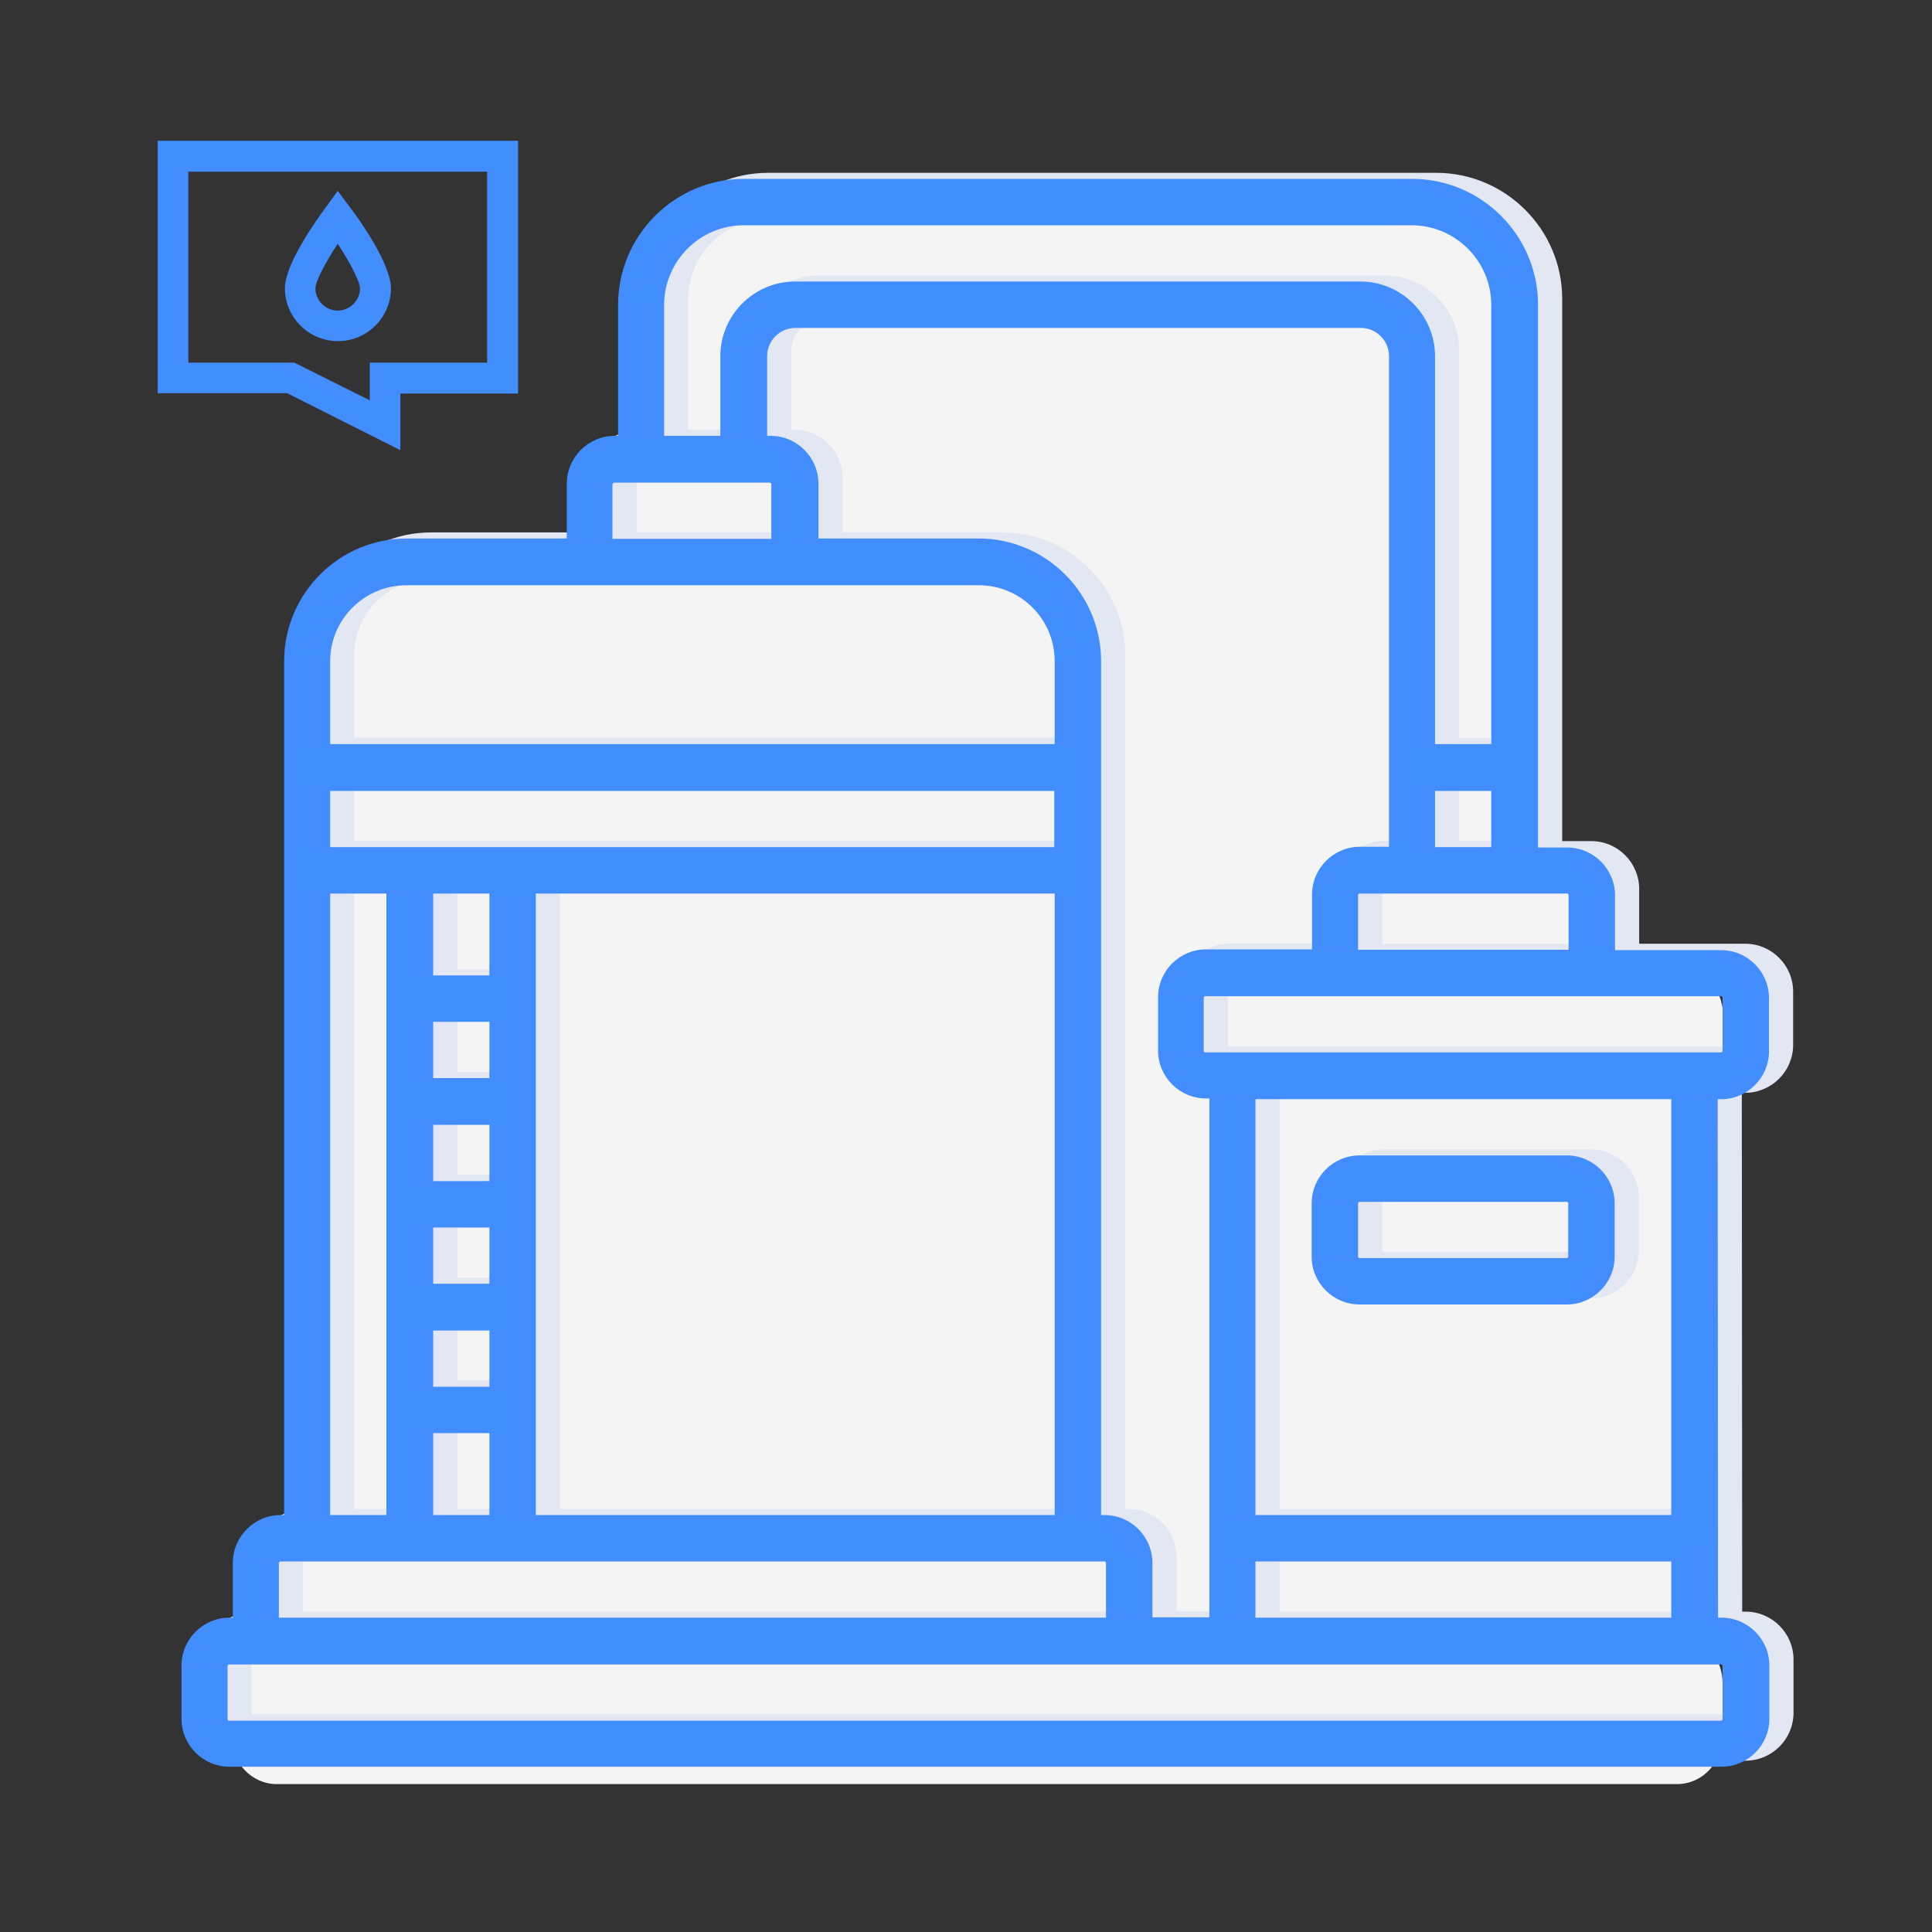 <?xml version="1.0" encoding="UTF-8"?> <svg xmlns="http://www.w3.org/2000/svg" xmlns:xlink="http://www.w3.org/1999/xlink" version="1.1" id="Layer_1" x="0px" y="0px" viewBox="0 0 512 512" style="enable-background:new 0 0 512 512;" xml:space="preserve"><rect x="0" y="0" width="512" height="512" fill="#333333" stroke="none"/> <style type="text/css"> .st0{fill:#428DFF;} .st1{fill:#D4E1F4;} .st2{fill:#F4F4F4;} .st3{fill:#A4C2F7;} .st4{fill:#E3E7F2;} .st5{fill:#FFFFFF;} </style> <g> <g> <g> <path class="st0" d="M106.1,119.3v-15h31.2V37.3H41.8v66.9h34.3L106.1,119.3z M49.9,45.5h79.2v50.6H98v10l-20-10H49.9V45.5z"></path> <path class="st0" d="M89.6,90.4c7.7,0,14-6.3,14-14c0-6.4-8.2-18-10.8-21.4l-3.3-4.4L86.3,55c-2.5,3.4-10.8,15-10.8,21.4 C75.5,84.1,81.8,90.4,89.6,90.4z M89.5,64.6c3.2,4.9,5.9,10,5.9,11.8c0,3.3-2.7,5.9-5.9,5.9c-3.3,0-5.9-2.7-5.9-5.9 C83.6,74.5,86.3,69.5,89.5,64.6z"></path> </g> </g> </g> <path class="st2" d="M443.7,295.8v137.5h0.8c6.6,0,12,5.7,12,12.7v14.1c0,7-5.4,12.7-12,12.7H73.3c-6.6,0-12-5.7-12-12.7V446 c0-7,5.4-12.7,12-12.7h0.8v-14.5c0-7,5.4-12.8,12-12.8h0.8V179.7c0-17.9,13.7-32.5,30.5-32.5h39.8v-14.5c0-7,5.4-12.7,12-12.7h0.8 V85.3c0-18.4,14.1-33.4,31.4-33.4h166.2c17.3,0,31.4,15,31.4,33.4V229h7.2c6.6,0,12,5.7,12,12.7v14.5h26.4c6.6,0,12,5.7,12,12.7V283 c0,7-5.4,12.8-12,12.8H443.7z"></path> <g> <path class="st4" d="M461.6,289.6h0.9c7,0,12.7-5.7,12.7-12.7v-14.1c0-7-5.7-12.7-12.7-12.7h-28.1v-14.5c0-7-5.7-12.7-12.7-12.7 H414V79.2c0-18.4-15-33.4-33.4-33.4h-177c-18.4,0-33.4,15-33.4,33.4v34.7h-0.9c-7,0-12.7,5.7-12.7,12.7v14.5h-42.4 c-17.9,0-32.5,14.6-32.5,32.5v226.3h-0.9c-7,0-12.7,5.7-12.7,12.7v14.5h-0.9c-7,0-12.7,5.7-12.7,12.7v14.1c0,7,5.7,12.7,12.7,12.7 h395.4c7,0,12.7-5.7,12.7-12.7v-14.1c0-7-5.7-12.7-12.7-12.7h-0.9L461.6,289.6z M449.3,399.9H339.1V289.6h110.2V399.9z M311.8,427.1v-14.5c0-7-5.7-12.7-12.7-12.7h-0.9V173.6c0-17.9-14.6-32.5-32.5-32.5h-42.4v-14.5c0-7-5.7-12.7-12.7-12.7h-0.9V92.8 c0-4.1,3.3-7.5,7.5-7.5h149.8c4.1,0,7.5,3.3,7.5,7.5v130h-7.7c-7,0-12.7,5.7-12.7,12.7v14.5h-28.1c-7,0-12.7,5.7-12.7,12.7v14.1 c0,7,5.7,12.7,12.7,12.7h0.9v137.5H311.8z M121.2,399.9v-21.7h14.9v21.7H121.2z M93.9,207.9h191.9v14.9H93.9L93.9,207.9z M136.1,323.7v14.9h-14.9v-14.9H136.1z M121.2,311.3v-14.9h14.9v14.9H121.2z M136.1,284.1h-14.9v-14.9h14.9V284.1z M121.2,350.9 h14.9v14.9h-14.9V350.9z M136.1,235.2v21.7h-14.9v-21.7H136.1z M148.4,235.2h137.5v164.7H148.4L148.4,235.2z M462.9,262.8v14.1 c0,0.2-0.2,0.4-0.4,0.4H325.8c-0.2,0-0.4-0.2-0.4-0.4v-14.1c0-0.2,0.2-0.4,0.4-0.4h136.7C462.7,262.4,462.9,262.6,462.9,262.8z M422.1,235.6v14.5h-55.8v-14.5c0-0.2,0.2-0.4,0.4-0.4h54.9C421.9,235.2,422.1,235.3,422.1,235.6z M386.7,222.8v-14.9h14.9v14.9 H386.7z M182.4,79.2c0-11.6,9.5-21.1,21.1-21.1h177c11.6,0,21.1,9.5,21.1,21.1v116.4h-14.9V92.8c0-10.9-8.9-19.8-19.8-19.8H217.1 c-10.9,0-19.8,8.9-19.8,19.8v21.1h-14.9L182.4,79.2L182.4,79.2z M168.8,126.6c0-0.2,0.2-0.4,0.4-0.4h7h27.2h7 c0.2,0,0.4,0.2,0.4,0.4v14.5h-42.1L168.8,126.6z M114.1,153.4h151.7c11.1,0,20.1,9,20.1,20.1v22H93.9v-22 C93.9,162.5,103,153.4,114.1,153.4z M93.9,235.2h14.9v164.7H93.9L93.9,235.2z M80.3,412.6c0-0.2,0.2-0.4,0.4-0.4h218.4 c0.2,0,0.4,0.2,0.4,0.4v14.5H80.3L80.3,412.6z M462.9,439.8v14.1c0,0.2-0.2,0.4-0.4,0.4H67.1c-0.2,0-0.4-0.2-0.4-0.4v-14.1 c0-0.2,0.2-0.4,0.4-0.4h395.4C462.7,439.4,462.9,439.6,462.9,439.8z M339.1,427.1v-14.9h110.2v14.9H339.1z"></path> <path class="st4" d="M366.7,344.1h54.9c7,0,12.7-5.7,12.7-12.7v-14.1c0-7-5.7-12.7-12.7-12.7h-54.9c-7,0-12.7,5.7-12.7,12.7v14.1 C354,338.4,359.7,344.1,366.7,344.1z M366.3,317.3c0-0.2,0.2-0.4,0.4-0.4h54.9c0.2,0,0.4,0.2,0.4,0.4v14.1c0,0.2-0.2,0.4-0.4,0.4 h-54.9c-0.2,0-0.4-0.2-0.4-0.4V317.3z"></path> </g> <g> <path class="st0" d="M455.2,291.3h0.9c7,0,12.7-5.7,12.7-12.7v-14.1c0-7-5.7-12.7-12.7-12.7H428v-14.5c0-7-5.7-12.7-12.7-12.7h-7.7 V80.8c0-18.4-15-33.4-33.4-33.4h-177c-18.4,0-33.4,15-33.4,33.4v34.7h-0.9c-7,0-12.7,5.7-12.7,12.7v14.5h-42.4 c-17.9,0-32.5,14.6-32.5,32.5v226.3h-0.9c-7,0-12.7,5.7-12.7,12.7v14.5h-0.9c-7,0-12.7,5.7-12.7,12.7v14.1c0,7,5.7,12.7,12.7,12.7 h395.4c7,0,12.7-5.7,12.7-12.7v-14.1c0-7-5.7-12.7-12.7-12.7h-0.9L455.2,291.3z M442.9,401.5H332.7V291.3h110.2V401.5z M305.4,428.7v-14.5c0-7-5.7-12.7-12.7-12.7h-0.9V175.2c0-17.9-14.6-32.5-32.5-32.5h-42.4v-14.5c0-7-5.7-12.7-12.7-12.7h-0.9V94.4 c0-4.1,3.3-7.5,7.5-7.5h149.8c4.1,0,7.5,3.3,7.5,7.5v130h-7.7c-7,0-12.7,5.7-12.7,12.7v14.5h-28.1c-7,0-12.7,5.7-12.7,12.7v14.1 c0,7,5.7,12.7,12.7,12.7h0.9v137.5H305.4z M114.8,401.5v-21.7h14.9v21.7H114.8z M87.5,209.6h191.9v14.9H87.5L87.5,209.6z M129.7,325.3v14.9h-14.9v-14.9H129.7z M114.8,313v-14.9h14.9V313H114.8z M129.7,285.7h-14.9v-14.9h14.9V285.7z M114.8,352.6h14.9 v14.9h-14.9V352.6z M129.7,236.8v21.7h-14.9v-21.7H129.7z M142,236.8h137.5v164.7H142V236.8z M456.5,264.4v14.1 c0,0.2-0.2,0.4-0.4,0.4H319.4c-0.2,0-0.4-0.2-0.4-0.4v-14.1c0-0.2,0.2-0.4,0.4-0.4h136.7C456.3,264,456.5,264.2,456.5,264.4z M415.7,237.2v14.5h-55.8v-14.5c0-0.2,0.2-0.4,0.4-0.4h54.9C415.5,236.8,415.7,237,415.7,237.2z M380.3,224.5v-14.9h14.9v14.9 H380.3z M176,80.8c0-11.6,9.5-21.1,21.1-21.1h177c11.6,0,21.1,9.5,21.1,21.1v116.4h-14.9V94.4c0-10.9-8.9-19.8-19.8-19.8H210.7 c-10.9,0-19.8,8.9-19.8,19.8v21.1H176L176,80.8L176,80.8z M162.4,128.3c0-0.2,0.2-0.4,0.4-0.4h7h27.2h7c0.2,0,0.4,0.2,0.4,0.4v14.5 h-42.1V128.3z M107.7,155.1h151.7c11.1,0,20.1,9,20.1,20.1v22H87.5v-22C87.5,164.1,96.6,155.1,107.7,155.1z M87.5,236.8h14.9v164.7 H87.5V236.8z M73.9,414.2c0-0.2,0.2-0.4,0.4-0.4h218.4c0.2,0,0.4,0.2,0.4,0.4v14.5H73.9V414.2z M456.5,441.5v14.1 c0,0.2-0.2,0.4-0.4,0.4H60.7c-0.2,0-0.4-0.2-0.4-0.4v-14.1c0-0.2,0.2-0.4,0.4-0.4h395.4C456.3,441.1,456.5,441.3,456.5,441.5z M332.7,428.7v-14.9h110.2v14.9H332.7z"></path> <path class="st0" d="M360.3,345.7h54.9c7,0,12.7-5.7,12.7-12.7v-14.1c0-7-5.7-12.7-12.7-12.7h-54.9c-7,0-12.7,5.7-12.7,12.7V333 C347.6,340,353.3,345.7,360.3,345.7z M359.9,318.9c0-0.2,0.2-0.4,0.4-0.4h54.9c0.2,0,0.4,0.2,0.4,0.4V333c0,0.2-0.2,0.4-0.4,0.4 h-54.9c-0.2,0-0.4-0.2-0.4-0.4V318.9z"></path> </g> </svg> 